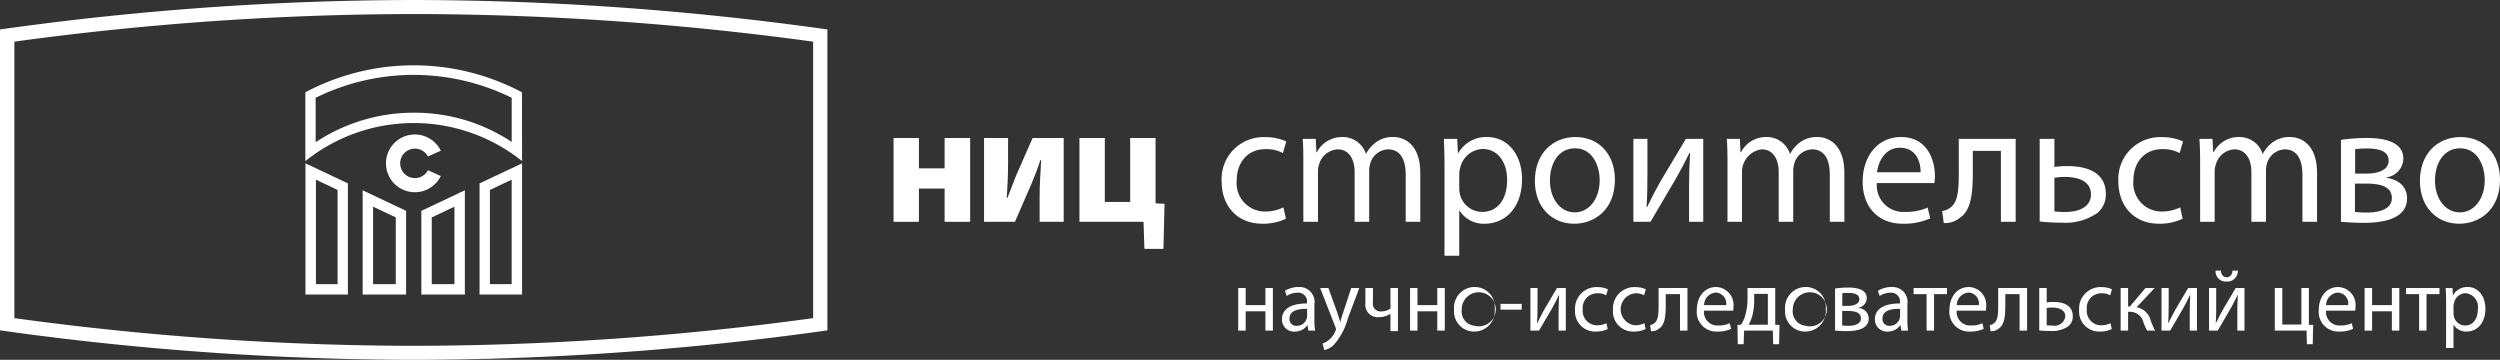<svg id="Layer_1" data-name="Layer 1" xmlns="http://www.w3.org/2000/svg" viewBox="0 0 303.325 43.658"><rect x="0" y="0" width="303.325" height="43.658" fill="#333333" stroke="none"/><title>nic-logo</title><path d="M148.179,248.437l-0.757-.109v-35.771h0v-0.731l0.757-.108a362.878,362.878,0,0,1,49.438-3.468h0a363.207,363.207,0,0,1,49.453,3.468h0l0.741,0.101v35.783h0v0.727l-0.741.109a362.877,362.877,0,0,1-49.426,3.471h0a364.393,364.393,0,0,1-49.466-3.471h0Zm49.466,1.77a359.173,359.173,0,0,0,48.437-3.358h0V213.305h0a359.989,359.989,0,0,0-48.464-3.352h0a360.721,360.721,0,0,0-48.452,3.348h0v33.55h0a360.891,360.891,0,0,0,48.48,3.358h0Z" transform="translate(-147.422 -208.25)" style="fill:#fff"/><path d="M191.423,243.984h5.271v-10.152l-5.271-2.493v12.646Zm1.264-10.658,2.754,1.301v8.094h-2.754v-9.394Zm-8.204,10.658h5.149V230.5l-5.149-2.432v15.916Zm1.27-13.935,2.627,1.247v11.425h-2.627V230.049Zm12.792,13.935h5.278v-12.646l-5.278,2.493v10.152Zm1.261-9.357,2.752-1.301v9.394h-2.752V234.627Zm5.8-4.127v13.484h5.159v-15.916Zm3.896,12.221h-2.639V231.296l2.639-1.247v12.672Z" transform="translate(-147.422 -208.25)" style="fill:#fff"/><path d="M210.753,219.449a28.004,28.004,0,0,0-26.284,0v8.348a21.022,21.022,0,0,1,26.296,0S210.753,220.081,210.753,219.449Zm-1.246,6.02a21.33,21.33,0,0,0-11.851-3.545h-0.045a21.56,21.56,0,0,0-11.893,3.58v-5.386a26.825,26.825,0,0,1,23.789,0v5.351Z" transform="translate(-147.422 -208.25)" style="fill:#fff"/><path d="M199.347,228.901a1.788,1.788,0,1,1-.001-1.661l1.555-.708a3.502,3.502,0,1,0,.001,3.074Z" transform="translate(-147.422 -208.25)" style="fill:#fff"/><path d="M258.915,224.995v3.682h3.117v-3.682h3.098v10.167h-3.098v-4.032H258.915v4.032h-3.078v-10.167H258.915Z" transform="translate(-147.422 -208.25)" style="fill:#fff"/><path d="M269.731,224.995v3.119c0,1.622-.078,2.767-0.16,4.141l0.082,0.019c0.465-1.166.728-1.955,1.137-2.909l1.919-4.369h3.77v10.167h-2.918v-3.1c0-1.579.082-2.246,0.184-4.401H273.667c-0.388,1.115-.631,1.786-1.035,2.745-0.629,1.427-1.375,3.177-2.066,4.756h-3.749v-10.167h2.915Z" transform="translate(-147.422 -208.25)" style="fill:#fff"/><path d="M281.47,224.995V232.75h3.078v-7.755H287.626v7.921l1.091,0.066-0.136,5.464h-2.31l-0.103-3.284h-7.777v-10.167h3.078Z" transform="translate(-147.422 -208.25)" style="fill:#fff"/><path d="M303.445,234.787a6.462,6.462,0,0,1-2.854.608c-3,0-4.947-2.082-4.947-5.156a5.081,5.081,0,0,1,5.338-5.349,5.947,5.947,0,0,1,2.502.523l-0.406,1.414a4.16,4.16,0,0,0-2.096-.482c-2.275,0-3.509,1.704-3.509,3.801a3.434,3.434,0,0,0,3.446,3.769,5.046,5.046,0,0,0,2.219-.503Z" transform="translate(-147.422 -208.25)" style="fill:#fff"/><path d="M305.556,227.824c0-1.038-.011-1.894-0.076-2.725h1.581l0.077,1.616h0.06a3.433,3.433,0,0,1,3.13-1.839,2.926,2.926,0,0,1,2.809,2.015h0.041a4.086,4.086,0,0,1,1.107-1.315,3.354,3.354,0,0,1,2.195-.699c1.316,0,3.264.863,3.264,4.361v5.924h-1.768v-5.699c0-1.93-.695-3.091-2.156-3.091a2.332,2.332,0,0,0-2.131,1.659,3.111,3.111,0,0,0-.145.914v6.217h-1.765v-6.028c0-1.601-.697-2.762-2.068-2.762a2.469,2.469,0,0,0-2.24,1.825,2.507,2.507,0,0,0-.141.893v6.072h-1.773v-7.338Z" transform="translate(-147.422 -208.25)" style="fill:#fff"/><path d="M322.683,228.385c0-1.286-.039-2.327-0.078-3.285h1.625l0.08,1.728h0.045a3.872,3.872,0,0,1,3.523-1.95c2.405,0,4.209,2.053,4.209,5.106,0,3.62-2.179,5.411-4.513,5.411a3.477,3.477,0,0,1-3.061-1.584h-0.042v5.469h-1.788v-10.895Zm1.788,2.682a4.553,4.553,0,0,0,.079.746,2.802,2.802,0,0,0,2.711,2.148c1.907,0,3.022-1.583,3.022-3.895,0-2.017-1.051-3.738-2.959-3.738a2.891,2.891,0,0,0-2.732,2.267,3.093,3.093,0,0,0-.12.744v1.728Z" transform="translate(-147.422 -208.25)" style="fill:#fff"/><path d="M343.358,230.047c0,3.719-2.549,5.348-4.948,5.348-2.688,0-4.761-1.998-4.761-5.182,0-3.363,2.176-5.336,4.927-5.336C341.427,224.877,343.358,226.973,343.358,230.047Zm-7.885.1c0,2.207,1.253,3.871,3.02,3.871,1.724,0,3.018-1.64,3.018-3.911,0-1.702-.843-3.863-2.975-3.863C336.397,226.243,335.474,228.237,335.474,230.146Z" transform="translate(-147.422 -208.25)" style="fill:#fff"/><path d="M347.303,225.1v4.239c0,1.603-.014,2.603-0.102,4.034h0.064c0.593-1.203.942-1.91,1.598-3.076l3.102-5.197h2.111v10.062h-1.722v-4.263c0-1.643.04-2.495,0.125-4.113h-0.065c-0.633,1.288-1.07,2.097-1.644,3.114-0.942,1.562-2.028,3.496-3.097,5.262h-2.073v-10.062h1.703Z" transform="translate(-147.422 -208.25)" style="fill:#fff"/><path d="M357.019,227.824c0-1.038-.025-1.894-0.08-2.725h1.579l0.079,1.616h0.062a3.412,3.412,0,0,1,3.119-1.839,2.92,2.92,0,0,1,2.807,2.015h0.051a4.047,4.047,0,0,1,1.105-1.315,3.352,3.352,0,0,1,2.196-.699c1.31,0,3.261.863,3.261,4.361v5.924h-1.764v-5.699c0-1.93-.701-3.091-2.154-3.091a2.333,2.333,0,0,0-2.139,1.659,3.143,3.143,0,0,0-.146.914v6.217h-1.764v-6.028c0-1.601-.698-2.762-2.067-2.762a2.741,2.741,0,0,0-2.385,2.718v6.072h-1.761v-7.338Z" transform="translate(-147.422 -208.25)" style="fill:#fff"/><path d="M375.144,230.465a3.211,3.211,0,0,0,3.409,3.496,6.451,6.451,0,0,0,2.749-.524l0.312,1.306a7.795,7.795,0,0,1-3.307.652c-3.057,0-4.887-2.063-4.887-5.098,0-3.033,1.773-5.42,4.658-5.42,3.239,0,4.109,2.882,4.109,4.734a5.928,5.928,0,0,1-.068.854h-6.976Zm5.301-1.311c0.02-1.164-.472-2.978-2.506-2.978-1.822,0-2.627,1.707-2.779,2.978h5.285Z" transform="translate(-147.422 -208.25)" style="fill:#fff"/><path d="M391.983,225.1v10.062h-1.791v-8.609h-3.408v2.564c0,2.825-.266,4.693-1.562,5.545a2.728,2.728,0,0,1-1.964.644l-0.189-1.456a2.021,2.021,0,0,0,.991-0.413c0.918-.666,1.022-2.081,1.022-4.319v-4.018h6.9Z" transform="translate(-147.422 -208.25)" style="fill:#fff"/><path d="M396.682,225.1v3.41a10.351,10.351,0,0,1,1.639-.105c2.239,0,4.603.713,4.603,3.386a2.872,2.872,0,0,1-1.045,2.312,6.836,6.836,0,0,1-4.311,1.164,24.743,24.743,0,0,1-2.671-.143v-10.024h1.785Zm0,8.796a11.201,11.201,0,0,0,1.331.077c1.358,0,3.106-.453,3.106-2.14,0-1.741-1.804-2.115-3.143-2.115a8.66,8.66,0,0,0-1.294.099v4.079Z" transform="translate(-147.422 -208.25)" style="fill:#fff"/><path d="M412.246,234.787a6.472,6.472,0,0,1-2.852.608c-3.003,0-4.951-2.082-4.951-5.156a5.084,5.084,0,0,1,5.341-5.349,5.983,5.983,0,0,1,2.506.523l-0.415,1.414a4.131,4.131,0,0,0-2.091-.482c-2.281,0-3.516,1.704-3.516,3.801a3.438,3.438,0,0,0,3.449,3.769,5.061,5.061,0,0,0,2.223-.503Z" transform="translate(-147.422 -208.25)" style="fill:#fff"/><path d="M414.363,227.824c0-1.038-.024-1.894-0.084-2.725h1.581l0.088,1.616h0.059a3.413,3.413,0,0,1,3.119-1.839,2.922,2.922,0,0,1,2.809,2.015h0.044a4.119,4.119,0,0,1,1.106-1.315,3.365,3.365,0,0,1,2.197-.699c1.31,0,3.266.863,3.266,4.361v5.924h-1.772v-5.699c0-1.93-.698-3.091-2.148-3.091a2.332,2.332,0,0,0-2.134,1.659,2.934,2.934,0,0,0-.143.914v6.217H420.582v-6.028c0-1.601-.701-2.762-2.078-2.762a2.457,2.457,0,0,0-2.229,1.825,2.425,2.425,0,0,0-.148.893v6.072h-1.763v-7.338Z" transform="translate(-147.422 -208.25)" style="fill:#fff"/><path d="M431.45,225.221a21.366,21.366,0,0,1,3.159-.226c1.661,0,4.413.269,4.413,2.519a2.37,2.37,0,0,1-2.074,2.262v0.041c1.451,0.209,2.522,1.041,2.522,2.496,0,2.645-3.283,2.974-5.233,2.974-1.106,0-2.252-.081-2.786-0.124v-9.941Zm1.7,8.74a11.899,11.899,0,0,0,1.459.078c1.204,0,3.016-.288,3.016-1.742s-1.439-1.772-3.165-1.772h-1.31v3.436Zm0.022-4.644h1.354c1.331,0,2.71-.393,2.71-1.577,0-.997-0.865-1.477-2.675-1.477a12.999,12.999,0,0,0-1.39.082v2.972Z" transform="translate(-147.422 -208.25)" style="fill:#fff"/><path d="M450.747,230.047c0,3.719-2.549,5.348-4.952,5.348-2.687,0-4.764-1.998-4.764-5.182,0-3.363,2.177-5.336,4.936-5.336C448.817,224.877,450.747,226.973,450.747,230.047Zm-7.889.1c0,2.207,1.252,3.871,3.025,3.871,1.718,0,3.011-1.64,3.011-3.911,0-1.702-.841-3.863-2.973-3.863C443.786,226.243,442.858,228.237,442.858,230.146Z" transform="translate(-147.422 -208.25)" style="fill:#fff"/><path d="M298.56,243.195v2.073h2.393v-2.073h0.906v5.166h-0.906v-2.34h-2.393v2.34h-0.904v-5.166h0.904Z" transform="translate(-147.422 -208.25)" style="fill:#fff"/><path d="M306.899,247.122a6.933,6.933,0,0,0,.088,1.239h-0.834l-0.076-.646h-0.032a1.869,1.869,0,0,1-1.542.765,1.45,1.45,0,0,1-1.539-1.482c0-1.256,1.081-1.933,3.035-1.927v-0.102a1.068,1.068,0,0,0-1.152-1.206,2.438,2.438,0,0,0-1.311.394l-0.211-.623a3.077,3.077,0,0,1,1.651-.459,1.821,1.821,0,0,1,1.923,2.116v1.933Zm-0.883-1.397c-1.001-.024-2.143.166-2.143,1.166a0.821,0.821,0,0,0,.869.891,1.243,1.243,0,0,0,1.218-.864,0.797,0.797,0,0,0,.056-0.3v-0.893Z" transform="translate(-147.422 -208.25)" style="fill:#fff"/><path d="M308.599,243.195l1.098,3.049c0.114,0.347.244,0.753,0.322,1.059h0.028c0.087-.306.19-0.701,0.323-1.077l0.996-3.03h0.975l-1.381,3.684a8.009,8.009,0,0,1-1.727,3.237,2.411,2.411,0,0,1-1.129.606l-0.228-.791a2.455,2.455,0,0,0,.804-0.454,2.804,2.804,0,0,0,.763-1.054,0.492,0.492,0,0,0,.072-0.222,0.735,0.735,0,0,0-.06-0.245l-1.858-4.762h1.003Z" transform="translate(-147.422 -208.25)" style="fill:#fff"/><path d="M314.001,243.195v1.738a0.934,0.934,0,0,0,1.043,1.099,1.89,1.89,0,0,0,1.084-.353v-2.484h0.906v5.229h-0.906v-2.085h-0.019a2.657,2.657,0,0,1-1.369.391,1.511,1.511,0,0,1-1.656-1.681v-1.854h0.918Z" transform="translate(-147.422 -208.25)" style="fill:#fff"/><path d="M319.407,243.195v2.073h2.403v-2.073h0.907v5.166h-0.907v-2.34h-2.403v2.34h-0.902v-5.166h0.902Z" transform="translate(-147.422 -208.25)" style="fill:#fff"/><path d="M328.776,245.734a2.495,2.495,0,0,1-2.506,2.745,2.432,2.432,0,0,1-2.422-2.659,2.497,2.497,0,0,1,2.502-2.747A2.422,2.422,0,0,1,328.776,245.734Zm-4.002.057a1.748,1.748,0,0,0,1.535,1.982A2.065,2.065,0,1,0,324.774,245.791Z" transform="translate(-147.422 -208.25)" style="fill:#fff"/><path d="M332.052,245.119v0.701h-2.572v-0.701h2.572Z" transform="translate(-147.422 -208.25)" style="fill:#fff"/><path d="M333.97,243.195v2.183c0,0.814-.012,1.329-0.057,2.065h0.039c0.305-.621.476-0.978,0.807-1.582l1.574-2.666h1.072v5.166h-0.878v-2.191c0-.841.025-1.282,0.067-2.112h-0.031c-0.323.66-.541,1.076-0.83,1.605-0.477.803-1.039,1.788-1.582,2.698h-1.045v-5.166h0.863Z" transform="translate(-147.422 -208.25)" style="fill:#fff"/><path d="M342.485,248.168a3.181,3.181,0,0,1-1.453.311,2.435,2.435,0,0,1-2.508-2.649,2.6,2.6,0,0,1,2.715-2.746,3.068,3.068,0,0,1,1.27.264l-0.208.731a2.021,2.021,0,0,0-1.062-.245,1.772,1.772,0,0,0-1.785,1.957,1.75,1.75,0,0,0,1.749,1.928,2.606,2.606,0,0,0,1.13-.256Z" transform="translate(-147.422 -208.25)" style="fill:#fff"/><path d="M347.089,248.168a3.224,3.224,0,0,1-1.445.311,2.437,2.437,0,0,1-2.518-2.649,2.595,2.595,0,0,1,2.702-2.746,3.155,3.155,0,0,1,1.287.264l-0.217.731a2.052,2.052,0,0,0-1.07-.245,1.952,1.952,0,0,0-.021,3.885,2.598,2.598,0,0,0,1.123-.256Z" transform="translate(-147.422 -208.25)" style="fill:#fff"/><path d="M352.161,243.195v5.166h-0.905v-4.424h-1.73v1.311c0,1.459-.136,2.42-0.796,2.861a1.415,1.415,0,0,1-1,.327l-0.095-.747a0.923,0.923,0,0,0,.495-0.224c0.471-.334.529-1.057,0.529-2.218v-2.053h3.502Z" transform="translate(-147.422 -208.25)" style="fill:#fff"/><path d="M354.169,245.942a1.631,1.631,0,0,0,1.729,1.799,3.047,3.047,0,0,0,1.391-.275l0.168,0.683a3.935,3.935,0,0,1-1.679.331,2.38,2.38,0,0,1-2.483-2.618c0-1.562.889-2.788,2.363-2.788a2.178,2.178,0,0,1,2.084,2.438,3.636,3.636,0,0,1-.031.432h-3.541Zm2.693-.674a1.334,1.334,0,0,0-1.277-1.52,1.536,1.536,0,0,0-1.405,1.52h2.683Z" transform="translate(-147.422 -208.25)" style="fill:#fff"/><path d="M362.811,243.195v4.462l0.518,0.011-0.048,2.341h-0.722l-0.04-1.647h-3.489l-0.049,1.647h-0.716l-0.036-2.341,0.42-.011a3.567,3.567,0,0,0,.498-1.056,7.143,7.143,0,0,0,.3-2.063v-1.343h3.364Zm-2.555,1.565a7.003,7.003,0,0,1-.26,1.922,5.04,5.04,0,0,1-.408.965H361.915v-3.741h-1.658v0.855Z" transform="translate(-147.422 -208.25)" style="fill:#fff"/><path d="M368.944,245.734a2.495,2.495,0,0,1-2.512,2.745,2.435,2.435,0,0,1-2.422-2.659,2.5,2.5,0,0,1,2.502-2.747A2.428,2.428,0,0,1,368.944,245.734Zm-4,.057a1.747,1.747,0,0,0,1.531,1.982A2.066,2.066,0,1,0,364.944,245.791Z" transform="translate(-147.422 -208.25)" style="fill:#fff"/><path d="M370.069,243.256a11.154,11.154,0,0,1,1.602-.117c0.853,0,2.243.137,2.243,1.295a1.202,1.202,0,0,1-1.048,1.158v0.024a1.311,1.311,0,0,1,1.289,1.279c0,1.367-1.68,1.528-2.662,1.528-0.562,0-1.149-.043-1.424-0.062v-5.106Zm0.865,4.485a5.453,5.453,0,0,0,.736.04c0.624,0,1.535-.145,1.535-0.891,0-.75-0.731-0.911-1.599-0.911h-0.673v1.762Zm0.011-2.38h0.692c0.671,0,1.375-.205,1.375-0.81,0-.519-0.441-0.763-1.355-0.763a5.966,5.966,0,0,0-.712.045v1.527Z" transform="translate(-147.422 -208.25)" style="fill:#fff"/><path d="M378.846,247.122a7.751,7.751,0,0,0,.087,1.239h-0.834l-0.079-.646h-0.032a1.868,1.868,0,0,1-1.539.765,1.453,1.453,0,0,1-1.543-1.482c0-1.256,1.082-1.933,3.033-1.927v-0.102a1.065,1.065,0,0,0-1.152-1.206,2.429,2.429,0,0,0-1.307.394l-0.218-.623a3.15,3.15,0,0,1,1.663-.459,1.822,1.822,0,0,1,1.921,2.116v1.933Zm-0.889-1.397c-1.002-.024-2.135.166-2.135,1.166a0.817,0.817,0,0,0,.864.891,1.252,1.252,0,0,0,1.219-.864,0.904,0.904,0,0,0,.052-0.3v-0.893Z" transform="translate(-147.422 -208.25)" style="fill:#fff"/><path d="M383.654,243.195v0.742h-1.575v4.424h-0.9v-4.424h-1.58v-0.742h4.056Z" transform="translate(-147.422 -208.25)" style="fill:#fff"/><path d="M384.825,245.942a1.64,1.64,0,0,0,1.733,1.799,3.067,3.067,0,0,0,1.392-.275l0.152,0.683a3.832,3.832,0,0,1-1.669.331,2.382,2.382,0,0,1-2.485-2.618c0-1.562.901-2.788,2.371-2.788a2.177,2.177,0,0,1,2.084,2.438c0,0.189-.024.34-0.027,0.432h-3.551Zm2.69-.674a1.323,1.323,0,0,0-1.264-1.52,1.546,1.546,0,0,0-1.419,1.52h2.683Z" transform="translate(-147.422 -208.25)" style="fill:#fff"/><path d="M393.367,243.195v5.166H392.458v-4.424h-1.731v1.311c0,1.459-.132,2.42-0.79,2.861a1.398,1.398,0,0,1-1.001.327l-0.089-.747a0.95,0.95,0,0,0,.498-0.224c0.477-.334.516-1.057,0.516-2.218v-2.053h3.507Z" transform="translate(-147.422 -208.25)" style="fill:#fff"/><path d="M395.747,243.195v1.748a4.991,4.991,0,0,1,.831-0.055c1.14,0,2.334.359,2.334,1.738a1.496,1.496,0,0,1-.524,1.195,3.448,3.448,0,0,1-2.189.587c-0.511,0-.986-0.028-1.355-0.064v-5.15h0.904Zm0,4.52c0.18,0.016.378,0.035,0.68,0.035a1.325,1.325,0,0,0,1.578-1.1c0-.894-0.92-1.086-1.602-1.086a4.166,4.166,0,0,0-.656.052v2.099Z" transform="translate(-147.422 -208.25)" style="fill:#fff"/><path d="M403.64,248.168a3.175,3.175,0,0,1-1.445.311,2.434,2.434,0,0,1-2.512-2.649,2.597,2.597,0,0,1,2.709-2.746,3.06,3.06,0,0,1,1.272.264l-0.213.731a2.009,2.009,0,0,0-1.059-.245,1.767,1.767,0,0,0-1.777,1.957,1.748,1.748,0,0,0,1.748,1.928,2.629,2.629,0,0,0,1.128-.256Z" transform="translate(-147.422 -208.25)" style="fill:#fff"/><path d="M405.622,243.195v2.241h0.221l1.892-2.241h1.114l-2.196,2.334a2.14,2.14,0,0,1,1.7,1.572,10.316,10.316,0,0,0,.544,1.26h-0.961a7.123,7.123,0,0,1-.47-1.059,1.653,1.653,0,0,0-1.672-1.219h-0.172v2.277h-0.903v-5.166h0.903Z" transform="translate(-147.422 -208.25)" style="fill:#fff"/><path d="M410.546,243.195v2.183c0,0.814-.017,1.329-0.052,2.065h0.026c0.309-.621.484-0.978,0.818-1.582l1.57-2.666h1.074v5.166h-0.879v-2.191c0-.841.025-1.282,0.065-2.112h-0.036c-0.316.66-.539,1.076-0.826,1.605-0.484.803-1.028,1.788-1.579,2.698h-1.047v-5.166h0.864Z" transform="translate(-147.422 -208.25)" style="fill:#fff"/><path d="M416.315,243.195v2.183c0,0.814-.012,1.329-0.055,2.065h0.027c0.309-.621.486-0.978,0.816-1.582l1.572-2.666h1.07v5.166h-0.867v-2.191c0-.841.014-1.282,0.061-2.112h-0.035c-0.327.66-.541,1.076-0.829,1.605-0.484.803-1.03,1.788-1.579,2.698h-1.054v-5.166h0.871Zm0.593-2.109a0.718,0.718,0,0,0,.666.812,0.741,0.741,0,0,0,.701-0.812h0.666a1.276,1.276,0,0,1-1.383,1.321,1.229,1.229,0,0,1-1.32-1.321h0.67Z" transform="translate(-147.422 -208.25)" style="fill:#fff"/><path d="M424.331,243.195v4.43h2.318v-4.43h0.91v4.462l0.516,0.011-0.047,2.341h-0.711l-0.038-1.647h-3.856v-5.166h0.907Z" transform="translate(-147.422 -208.25)" style="fill:#fff"/><path d="M429.64,245.942a1.633,1.633,0,0,0,1.725,1.799,3.091,3.091,0,0,0,1.402-.275l0.156,0.683a3.934,3.934,0,0,1-1.68.331,2.381,2.381,0,0,1-2.481-2.618c0-1.562.896-2.788,2.369-2.788a2.179,2.179,0,0,1,2.082,2.438,3.942,3.942,0,0,1-.029.432h-3.545Zm2.688-.674a1.327,1.327,0,0,0-1.27-1.52,1.551,1.551,0,0,0-1.414,1.52h2.683Z" transform="translate(-147.422 -208.25)" style="fill:#fff"/><path d="M435.228,243.195v2.073H437.627v-2.073h0.905v5.166H437.627v-2.34h-2.399v2.34h-0.909v-5.166h0.909Z" transform="translate(-147.422 -208.25)" style="fill:#fff"/><path d="M443.406,243.195v0.742h-1.575v4.424h-0.897v-4.424h-1.586v-0.742h4.059Z" transform="translate(-147.422 -208.25)" style="fill:#fff"/><path d="M444.206,244.878c0-.659-0.021-1.199-0.045-1.683h0.824l0.043,0.884h0.017a1.985,1.985,0,0,1,1.793-1.006c1.224,0,2.136,1.058,2.136,2.627,0,1.863-1.098,2.779-2.294,2.779a1.769,1.769,0,0,1-1.551-.811h-0.024v2.807h-0.898V244.878Zm0.898,1.376a1.801,1.801,0,0,0,.049.387,1.413,1.413,0,0,0,1.377,1.101c0.96,0,1.531-.813,1.531-2a1.672,1.672,0,0,0-1.498-1.919,1.462,1.462,0,0,0-1.387,1.164,1.224,1.224,0,0,0-.072.392v0.876Z" transform="translate(-147.422 -208.25)" style="fill:#fff"/></svg>